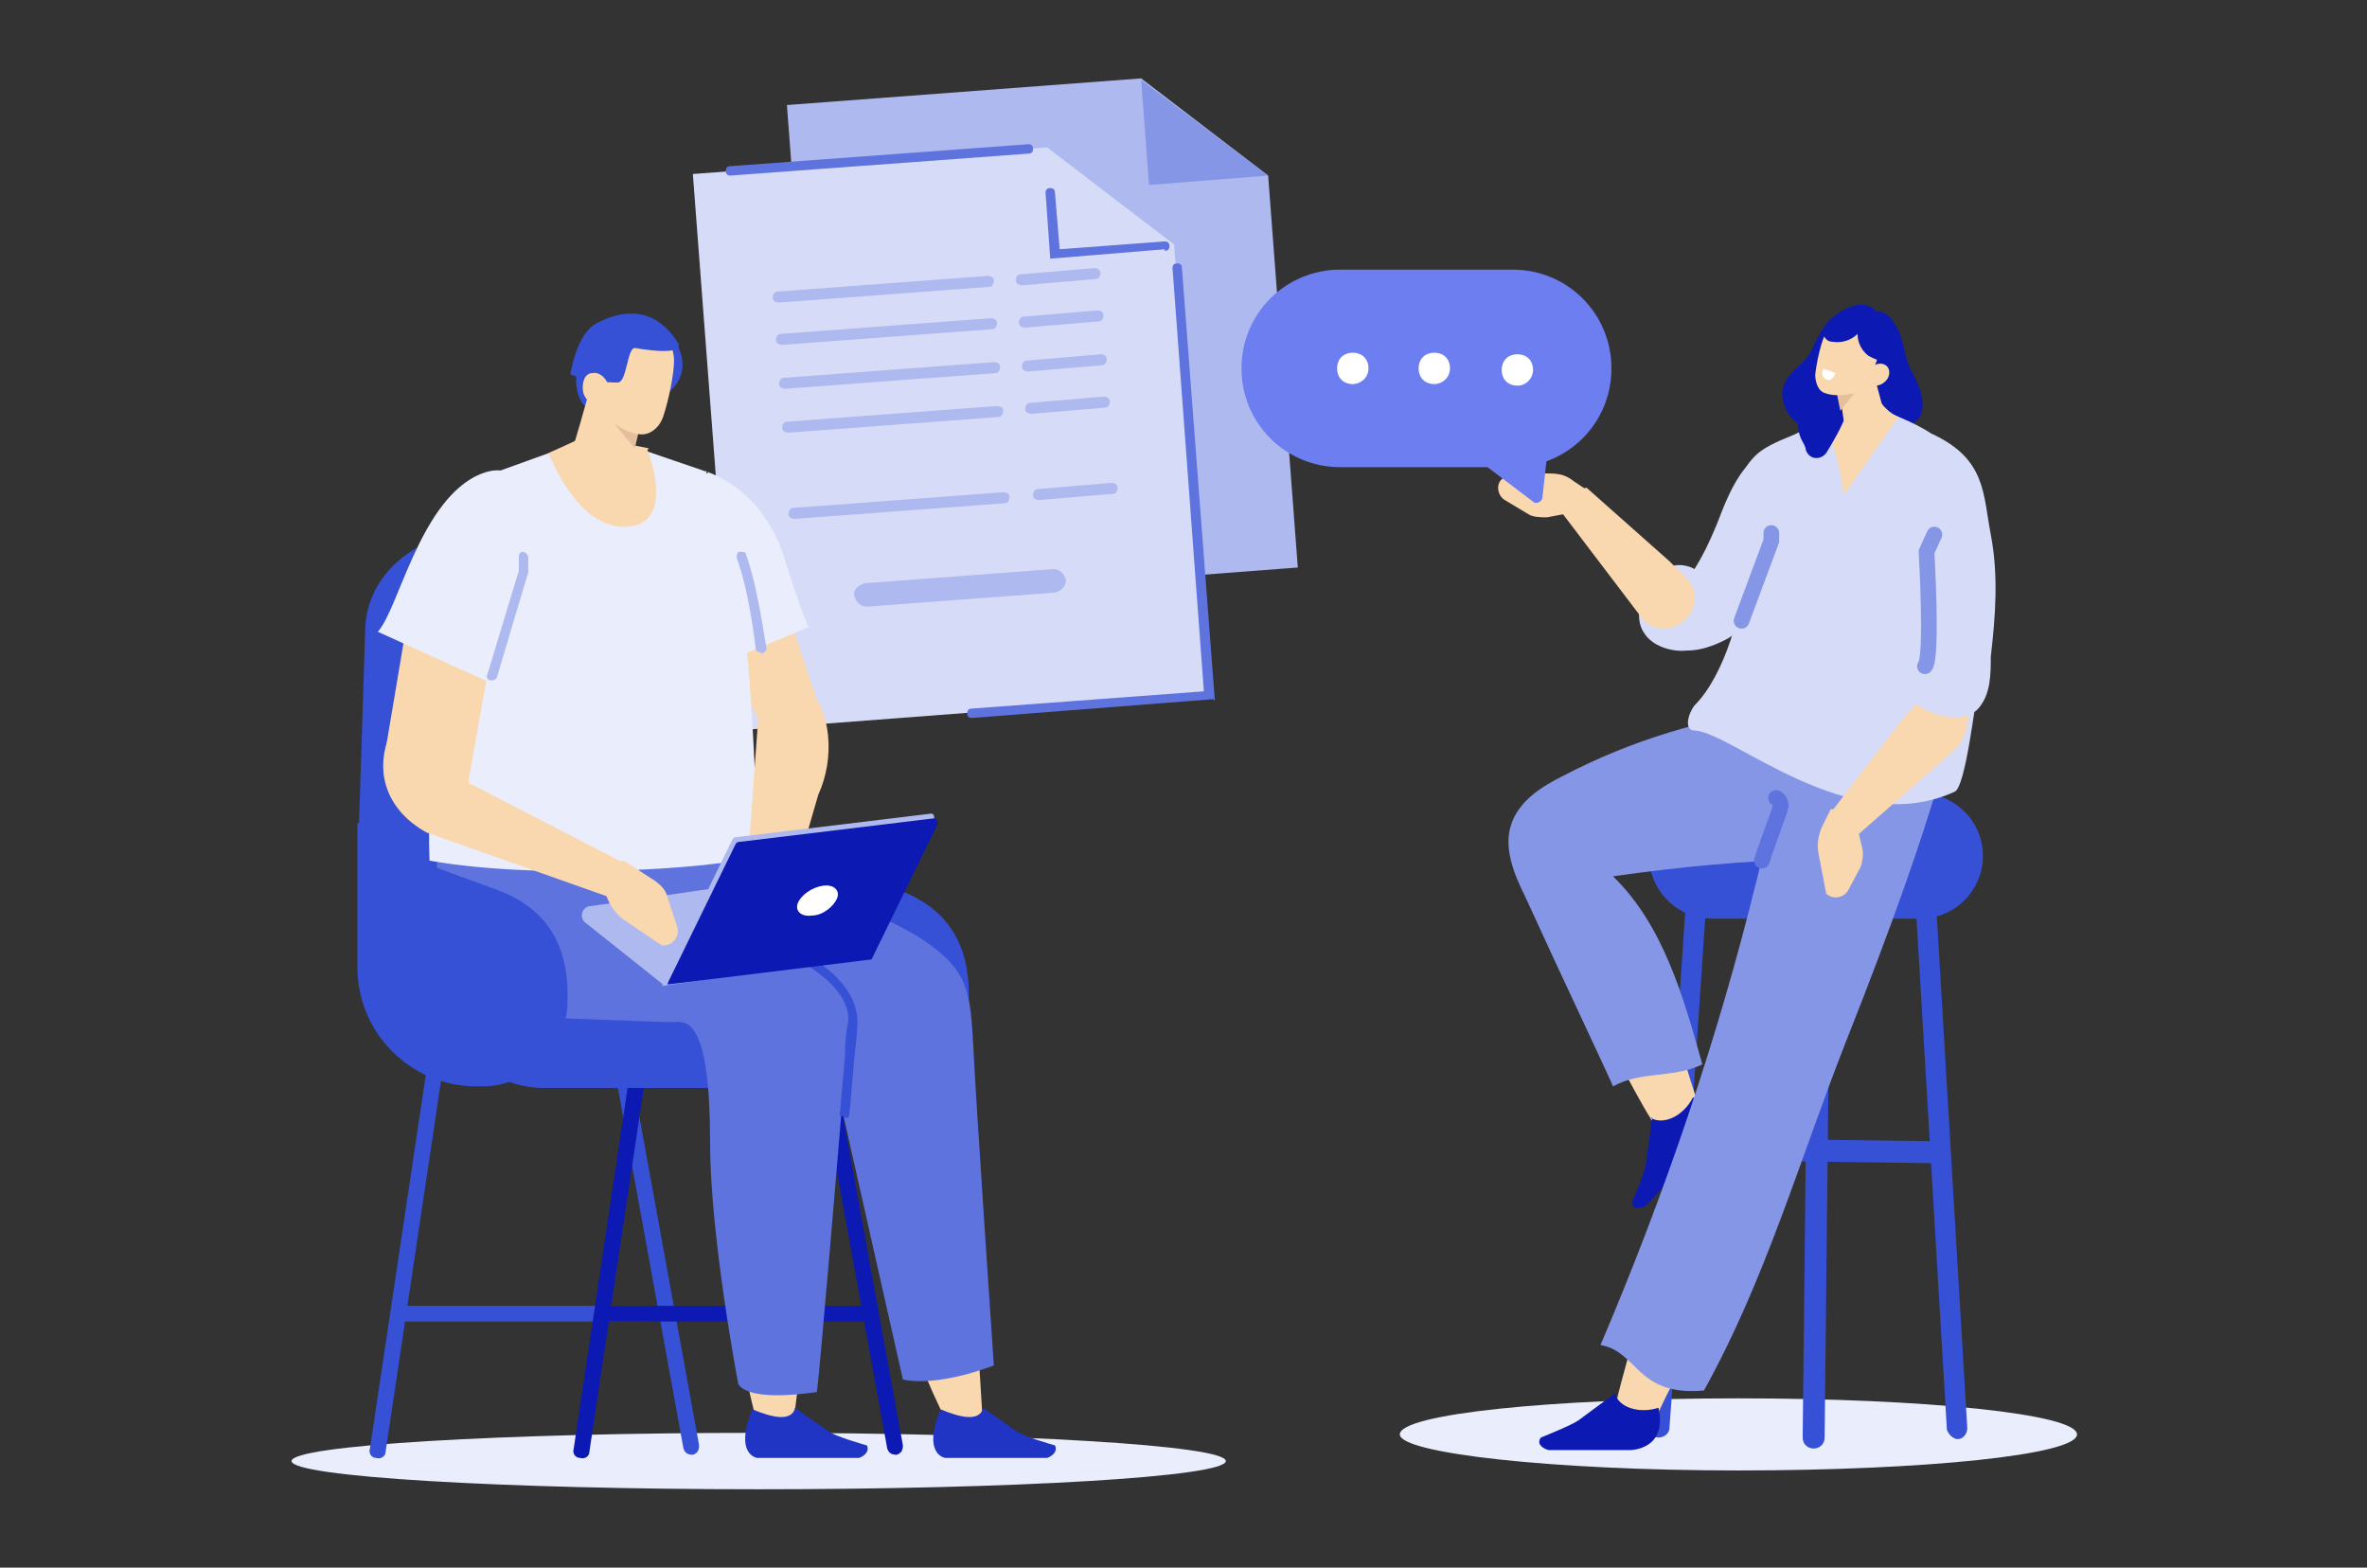 <?xml version="1.0" encoding="UTF-8"?>
<svg id="_レイヤー_1" data-name="レイヤー_1" xmlns="http://www.w3.org/2000/svg" version="1.1" xmlns:xlink="http://www.w3.org/1999/xlink" viewBox="0 0 151 100">
  <rect x="0" y="0" width="151" height="100" fill="#333333" stroke="none"/>
  <!-- Generator: Adobe Illustrator 29.3.1, SVG Export Plug-In . SVG Version: 2.1.0 Build 151)  -->
  <defs>
    <style>
      .st0 {
        fill: #e5be9e;
      }

      .st0, .st1, .st2, .st3, .st4, .st5, .st6, .st7, .st8, .st9, .st10, .st11, .st12 {
        fill-rule: evenodd;
      }

      .st13, .st4 {
        fill: #8696e6;
      }

      .st14, .st1 {
        fill: #fff;
      }

      .st2, .st15 {
        fill: #d6dcf7;
      }

      .st3, .st16 {
        fill: #3650d6;
      }

      .st17, .st9 {
        fill: #eaedfb;
      }

      .st18, .st19, .st20 {
        fill: none;
      }

      .st21, .st11 {
        fill: #5e73de;
      }

      .st19 {
        stroke: #5e73de;
      }

      .st19, .st20 {
        stroke-linecap: round;
        stroke-linejoin: round;
      }

      .st5 {
        fill: #c95836;
      }

      .st22, .st12 {
        fill: #aeb9ef;
      }

      .st6 {
        fill: #6c7ef0;
      }

      .st20 {
        stroke: #8696e6;
      }

      .st7, .st23 {
        fill: #f9d7af;
      }

      .st8 {
        fill: #2135c4;
      }

      .st10 {
        fill: #0c19b3;
      }

      .st24 {
        clip-path: url(#clippath);
      }
    </style>
    <clipPath id="clippath">
      <rect class="st18" x="18.5" y="5" width="114" height="90"/>
    </clipPath>
  </defs>
  <g class="st24">
    <g>
      <path class="st22" d="M82.8,36.2l-30.2,2.3-2.4-31.8,22.6-1.7,8.1,6.2,1.9,25.1Z"/>
      <path class="st13" d="M72.8,5.1l.5,6.7,7.6-.6-8.1-6.1Z"/>
      <path class="st15" d="M77.1,44.3l-30.2,2.3-2.7-35.5,22.6-1.7,8.1,6.2,2.2,28.7Z"/>
      <path class="st21" d="M77.4,44.6l-15.4,1.2c-.2,0-.3-.1-.3-.3,0-.2.1-.3.3-.3l14.8-1.1-2-27c0-.2.1-.3.3-.3.2,0,.3.1.3.3l2.1,27.6h0Z"/>
      <path class="st21" d="M65.6,9.8l-19,1.4c-.2,0-.3-.1-.3-.3,0-.2.1-.3.3-.3l19-1.4c.2,0,.3.1.3.3,0,.2-.1.3-.3.3Z"/>
      <path class="st15" d="M66.8,9.5l.5,6.7,7.6-.6-8.1-6.1Z"/>
      <path class="st21" d="M74.3,15.9l-7.3.6-.3-4.2c0-.2.1-.3.3-.3.2,0,.3.1.3.3l.3,3.6,6.7-.5c.2,0,.3.1.3.3,0,.2-.1.3-.3.3Z"/>
      <path class="st22" d="M64.1,32.1l-13.4,1c-.2,0-.4-.1-.4-.3,0-.2.1-.4.3-.4l13.4-1c.2,0,.4.1.4.3,0,.2-.1.4-.3.4Z"/>
      <path class="st22" d="M71,31.5l-4.7.4c-.2,0-.4-.1-.4-.3,0-.2.1-.4.3-.4l4.7-.4c.2,0,.4.1.4.3,0,.2-.1.4-.3.4Z"/>
      <path class="st22" d="M63.1,18.3l-13.4,1c-.2,0-.4-.1-.4-.3,0-.2.1-.4.3-.4l13.4-1c.2,0,.4.1.4.3s-.1.4-.3.4Z"/>
      <path class="st22" d="M69.9,17.8l-4.7.4c-.2,0-.4-.1-.4-.3,0-.2.1-.4.3-.4l4.7-.4c.2,0,.4.1.4.3,0,.2-.1.4-.3.4Z"/>
      <path class="st22" d="M63.3,21l-13.4,1c-.2,0-.4-.1-.4-.3,0-.2.1-.4.3-.4l13.4-1c.2,0,.4.1.4.3,0,.2-.1.4-.3.4Z"/>
      <path class="st22" d="M70.1,20.5l-4.7.4c-.2,0-.4-.1-.4-.3,0-.2.1-.4.3-.4l4.7-.4c.2,0,.4.1.4.3,0,.2-.1.4-.3.4Z"/>
      <path class="st22" d="M63.5,23.8l-13.4,1c-.2,0-.4-.1-.4-.3,0-.2.1-.4.3-.4l13.4-1c.2,0,.4.1.4.3,0,.2-.1.4-.3.4Z"/>
      <path class="st22" d="M70.3,23.3l-4.7.4c-.2,0-.4-.1-.4-.3,0-.2.1-.4.3-.4l4.7-.4c.2,0,.4.1.4.3,0,.2-.1.4-.3.4Z"/>
      <path class="st22" d="M63.7,26.6l-13.4,1c-.2,0-.4-.1-.4-.3s.1-.4.3-.4l13.4-1c.2,0,.4.1.4.3,0,.2-.1.4-.3.4Z"/>
      <path class="st22" d="M70.5,26l-4.7.4c-.2,0-.4-.1-.4-.3,0-.2.1-.4.3-.4l4.7-.4c.2,0,.4.1.4.3,0,.2-.1.4-.3.4Z"/>
      <path class="st22" d="M67.3,37.8l-12,.9c-.4,0-.7-.3-.8-.7s.3-.7.7-.8l12-.9c.4,0,.7.3.8.7,0,.4-.3.7-.7.8Z"/>
      <path class="st9" d="M89.3,91.5c0,1.2,9.7,2.3,21.6,2.3s21.6-1,21.6-2.3-9.7-2.3-21.6-2.3-21.6,1-21.6,2.3Z"/>
      <path class="st2" d="M106.3,36.2c-.5.3-1.2,1.2-1.4,1.7-.4.8-.5,1.8,0,2.5.5.8,1.7,1.2,2.7,1.1.9,0,1.7-.3,2.5-.7,1.1-.6,1.9-1.6,2.6-2.6,1.9-2.9,3.6-7.3,2.6-10.8-2.9,1.1-3.2,1.4-4,2.5-.8,1-1.3,2.3-1.8,3.6-.5,1.2-.9,2-1.4,2.8,0,0-.8-.5-1.7-.1Z"/>
      <path class="st16" d="M115.7,92.4h0c-.4,0-.7-.3-.7-.7l.4-37.1c0-.4.3-.7.7-.7h0c.4,0,.7.3.7.7l-.4,37.1c0,.4-.3.7-.7.7Z"/>
      <path class="st3" d="M126.5,54.6c0-2.2-1.8-4-4-4h-13.3c-2.2,0-4,1.8-4,4s1.8,4,4,4h13.3c2.2,0,4-1.8,4-4Z"/>
      <path class="st16" d="M105.8,91.7h0c-.4,0-.6-.3-.6-.7l1.1-15,1.3-19.2c0-.4.3-.6.7-.6.4,0,.6.3.6.7l-1.3,19.2-1.1,15c0,.3-.3.6-.7.6h0Z"/>
      <path class="st16" d="M123.5,74.2h0l-15.2-.2c-.4,0-.7-.3-.7-.7,0-.4.3-.7.7-.7h0l15.2.2c.4,0,.7.3.7.7,0,.4-.3.7-.7.7Z"/>
      <path class="st16" d="M124.9,91.8c-.3,0-.6-.3-.7-.6l-2.1-35.3c0-.4.3-.7.6-.7.4,0,.7.3.7.6l2.1,35.3c0,.4-.3.7-.6.7h0Z"/>
      <path class="st23" d="M106.7,64.3c.3,1.8.8,3.6,1.4,5.4.1.4.3.9.3,1.3,0,0,0,0,0,0-.1.9-1,1.6-1.9,1.5-.2,0-.5,0-.7-.4-1.3-1.8-2.5-4.7-3.9-6.5,1.4-.8,3-1.2,4.7-1.4Z"/>
      <path class="st23" d="M108,86.1c-.9,1.3-1.6,2.7-2.3,4.2-.2.3-.3.7-.6,1,0,0,0,0,0,0-.6.5-1.5.4-2-.2-.1-.2-.2-.3-.2-.6.3-1.9,1.2-4.4,1.5-6.3,1.3.4,2.5,1.1,3.7,2Z"/>
      <path class="st10" d="M105.4,71.3l-.4,2.9c0,.5-.9,2.5-.9,2.5.1.5.6.4.9.2l3.6-3.8s1.7-1.7-.6-3.1c-.6,1.2-1.9,1.8-2.7,1.3h0Z"/>
      <path class="st10" d="M119.6,19.9c.5-.2,1,.3,1.3.8.6.9.5,1.9,1,2.9.5.9,1.1,2.2.5,3.1-1.5,1.5-2.8.4-3.9.1-.8-.1-.9.3-1.7.5-1.3.4-2.9-.3-3.1-2-.1-1.2,1-1.8,1.5-2.4.5-.6.5-1,.9-1.6.7-1.5,2.9-2.5,3.6-1.4h0Z"/>
      <path class="st4" d="M117.7,66.6c-2.9,7.4-5.1,15.1-9,22.1-4.3.4-4.2-2.5-6.6-2.9,4.1-9.6,7.5-19.6,10-29.8.7-2.8,1.3-5.5,2.1-8.3.4-1.4,1-3,2.3-3.7,1.1-.6,2.6-.4,3.7.2,1.1.6,3.2.9,4.4,1.7,0,.2-.5,4.6-6.9,20.7h0Z"/>
      <path class="st4" d="M113.7,45.2c-4.9.6-9.6,2-14,4.3-1.4.7-2.8,1.6-3.3,3.1-.5,1.5.2,3.2.9,4.6,2,4.4,5.6,12,5.6,12.1,1.8-1,3.8-.5,5.7-1.4-1.2-4.3-2.5-8.9-5.7-12,4.2-.6,8.4-1,12.6-1.1.9-3.4,1.5-7,1.8-10.5-1.4.4-2.9.9-4.3,1.4,0,0,.2-.1.7-.4Z"/>
      <path class="st2" d="M119.7,26c1.4.6,2.9,1.1,4.1,2.1,1.2.9,2.2,2.3,2.3,3.8,0,.8-.1,1.7-.3,2.5-.8,3.7,1.2,5.8.4,9.5-.2.8-.8,6.3-1.5,6.6-6.7,3.1-14.2-3.8-16.6-3.9-.7,0-.4-1.1,0-1.6,2-2,3.1-6.4,3.1-8.1,0-2.2.7-1.6.7-3.8,0-1,0-1.9.3-2.8.5-1.4,1.8-2.4,3.1-3,1.4-.6,2.9-.8,4.4-1.1,0,0-.1,0-.1-.2h0Z"/>
      <path class="st7" d="M105.4,39.9c-.2,0-.4-.2-.6-.4l-5.7-7.5,2.1-.9,5.3,4.7,1,1c1.6,1.5-.2,4-2.2,3.1h0Z"/>
      <path class="st10" d="M103,88.9l-2.3,1.7c-.4.3-2.4,1.1-2.4,1.1-.3.4.1.7.5.8h5.2c0,0,2.4,0,1.8-2.7-1.2.4-2.6,0-2.8-1h0Z"/>
      <path class="st7" d="M121.1,26.6c-1.3,1.9-3.5,5-3.5,5,0,0-.1-2.1-1.2-4.6,1.3-.6,2-1.6,3.2-2,0,0,.4,1.1,1.5,1.6h0Z"/>
      <path class="st23" d="M100.8,32.6l-2.1.4c-.4,0-.9,0-1.2-.2l-1.5-.9c-.5-.3-.6-1.1-.1-1.4l2.7-.3c.6,0,1.2,0,1.8.5l.9.6-.5,1.4h0Z"/>
      <path class="st7" d="M123.9,42.8c.7.6,1.2,1.3,1.5,2.1.4,1.1,0,2.3-.9,3.1l-6.6,5.8-1-2.1,4.3-5.6,2.8-3.3Z"/>
      <path class="st2" d="M123.3,27.7c3.4,1.6,3.2,3.8,3.7,6.4.5,2.6.3,5.2,0,7.8,0,1.1,0,2.4-.8,3.3-.9,1-3.2.5-4.2-.5-.8-.8-.5-1.6-.5-2.7-.2-4.8-.3-9.7,1.7-14.3h0Z"/>
      <path class="st23" d="M118.3,52l.5,2.1c.1.4,0,.9-.1,1.2l-.8,1.5c-.3.5-1,.6-1.4.2l-.5-2.6c-.1-.6,0-1.2.3-1.8l.5-1,1.4.3h0Z"/>
      <path class="st20" d="M122.8,42.5c.5-.5.1-7.3.1-7.3l.5-1.1"/>
      <path class="st19" d="M112.4,54.9c.3-1,1.2-3.3,1.2-3.5s-.1-.4-.3-.5"/>
      <path class="st20" d="M111.1,39.6l1.9-5.1v-.5"/>
      <path class="st10" d="M117.8,26.4c-.3.8-.8,1.7-1.3,2.5-.4.5-1.1.4-1.3-.2,0-.2-.2-.5-.3-.7-.3-.7-.3-1.5,0-2.1.9-2.1,2.9.5,2.9.5h0Z"/>
      <path class="st7" d="M117.2,24.2s.3,1.7.5,3.2c0,.4.3.7.7.8.4.1.8,0,1.1-.2,0,0,.2-.2.3-.2.4-.3.6-.9.4-1.4-.3-1.3-1-3.7-1-3.7l-2,1.5Z"/>
      <path class="st0" d="M117.2,25.2l.2,1,.9-1.1h-1.1Z"/>
      <path class="st7" d="M120,22.3c.2-.5-.1-1-.6-1.2-.5-.2-1.2-.4-1.7-.5-.5-.2-.9.1-1.2.6-.3.5-.6,1.8-.7,2.7,0,.5.2,1.1.7,1.2.5.2,2.2.2,2.7-.7.3-.7.5-1.4.8-2.1h0Z"/>
      <path class="st10" d="M120.7,22.9c-.6.3-1.1,0-1.5-.2-.4-.3-.7-.8-.7-1.4-.4.4-1,.6-1.6.5-.3,0-.5-.2-.6-.5,0-.3.3-.6.6-.8.6-.3,1.3-.5,1.9-.4.7,0,1.3.4,1.7.9.4.5.5,1.3.2,1.9,0,0,0,0,0,0h0Z"/>
      <path class="st7" d="M120.3,24.3c-.3.3-.7.4-1,.2-.3-.2-.3-.7,0-1,.3-.3.7-.4,1-.2.3.2.3.7,0,1Z"/>
      <path class="st1" d="M116.3,23.5l.8.3s-.2.6-.6.4c-.4-.2-.2-.6-.2-.6Z"/>
      <path class="st17" d="M78.2,93.2c0,1-13.4,1.8-29.8,1.8s-29.8-.8-29.8-1.8,13.4-1.8,29.8-1.8,29.8.8,29.8,1.8Z"/>
      <path class="st3" d="M36.8,23.6s-.4,2.1,1.1,2.7c1.5.6,3-3.9,3-3.9l-4.1,1.2Z"/>
      <path class="st3" d="M48.5,52.5c2.1,2.1,5.5,3,8.9,4.3,3.7,1.4,4.5,4.3,4.4,7.1,0,3-2.6,5.5-5.6,5.4h-.2c-4.2,0-7.6-3.4-7.6-7.6v-9.2Z"/>
      <path class="st3" d="M44.2,92.8c-.3,0-.5-.1-.6-.4l-6.6-36.3c0-.3.1-.5.4-.6.3,0,.5.1.6.4l6.6,36.3c0,.3-.1.5-.4.6Z"/>
      <path class="st3" d="M24,93c-.3,0-.5-.3-.4-.6l5.5-36.8c0-.3.3-.5.6-.4.3,0,.5.3.4.6l-5.5,36.8c0,.3-.3.5-.6.4Z"/>
      <path class="st3" d="M41.3,84.3h-15.4c-.3,0-.5-.2-.5-.5,0-.3.2-.5.5-.5h15.4c.3,0,.5.2.5.5,0,.3-.2.5-.5.5Z"/>
      <path class="st10" d="M57.2,92.8c-.3,0-.5-.1-.6-.4l-6.6-36.3c0-.3,0-.3.4-.4,0,0,.6-.1.6.2l6.6,36.3c0,.3-.1.5-.4.6h0Z"/>
      <path class="st10" d="M37,93c-.3,0-.5-.3-.4-.6l5.5-36.8c0-.3.3-.5.6-.4.3,0,.5.3.4.6l-5.5,36.8c0,.3-.3.5-.6.4Z"/>
      <path class="st10" d="M55.1,84.3h-16.5c-.3,0-.5-.2-.5-.5,0-.3.3-.5.6-.5h16.5c.3,0,.5.2.5.5,0,.3-.3.5-.6.5Z"/>
      <path class="st3" d="M56.6,69.3c3,0,4.8-2.4,4.8-5.1,0-2.6-.8-5.3-4.6-6.6-5.2-1.8-10.4-2.7-11.4-7.9-.5-2.5-.6-6.3-.6-9.5,0-3.4-3.1-6.2-7-6.2h-7.5c-3.8,0-6.9,2.7-7,6.1l-.4,12.5c-.2,6,5,16.7,11.7,16.8h22s0,0,0,0Z"/>
      <path class="st7" d="M47.2,58.2c-.6.4-.5,1.2.3,2.1,1.4,1.5,6.7,3.8,6.3,8.7-.3,3.6,3.6,15.5,6.2,20.9.4.8-.5-.5.9.8l.3,1.4c1-.5,1.4-.5,1.5-1.3l-1.5-24.4c0-.7-1.9-2.2-2.5-3.1-1.3-1.7.4-2.6-1.8-3.3l-4.9-1.4s0,1.9-.6,2.3l-4.3-2.8h0Z"/>
      <path class="st8" d="M62.7,89.8l2,1.4c.4.4,2.6,1,2.6,1,.2.4-.2.7-.5.8h-6.5c0,0-1.5-.2-.3-3.1,1.2.5,2.4.8,2.7,0Z"/>
      <path class="st7" d="M42.1,58.1c-.6.4-.6,1.2,0,2.1,1,1.5,5.4,3.8,4.2,8.8-.9,3.6.4,15.6,1.8,21,.2.8-.2-.5.9.8v1.4c1-.5,1.5-.5,1.6-1.3l3-24.5c.1-.7-1.3-2.2-1.8-3.1-.9-1.7.8-2.6-1.1-3.3l-4.2-1.4s-.3,1.9-1,2.3l-3.4-2.8h0Z"/>
      <path class="st8" d="M50.7,89.8l2,1.4c.4.4,2.6,1,2.6,1,.2.4-.2.7-.5.8h-6.5c0,0-1.5-.2-.3-3.1,1.2.5,2.4.8,2.7,0Z"/>
      <path class="st5" d="M45.5,64.6c-1.1,0-14.4.4-15.9,0-1.5-.4-1.3-11.5-1.3-11.5l13.4,1.7s15.7,5.8,16,6.5c.3.7-12.2,3.3-12.2,3.3h0Z"/>
      <path class="st11" d="M44.2,53.6s11.6,4.3,14.6,6.3c3,2,3.1,3.3,3.3,7,.1,2.5,1.3,20.2,1.3,20.2,0,0-3.5,1.4-5.8.9l-3.9-17.3s-1.5,18.1-1.6,18.1c-.1,0-4.2.7-5-.5,0,0-1.8-9.4-1.8-15.4,0-7.7-1.4-7.8-2.3-7.7-.9,0-8.6-.3-8.6-.3,0,0-6.2-1.7-6.5-6.1-.2-4.4.2-5.6.2-5.6l16.1.3h0Z"/>
      <path class="st7" d="M52.2,44.9l-3.5-10.5c-1-2.7-4.2-5.3-6.2-3.8-.8.6-1,1.9-.5,2.9l6.4,12.4,3.8-1h0Z"/>
      <path class="st9" d="M45.1,30.1l-3.8-1.3-3.3-.4h-1.6c0,0-6.1,2.2-6.1,2.2-2,1-3,3.4-2.2,5.5l1.5,6.9c-1.6,5.2-2.4,6.5-2.2,11.9,7.9,1.4,20.4.3,21-.4-.5-10.8-.7-19.1-3.4-24.5h0Z"/>
      <path class="st23" d="M41.3,28.7s1.9,4.7-1.3,4.9c-3.2.2-5-4.7-5-4.7l2.4-1.1,4,.8h0Z"/>
      <path class="st7" d="M29.8,50.3l2.2-12.4c.6-2.6-1.1-4.6-3.5-4.1-1,.2-1.8,1.1-1.9,2.1l-2,11.9,5.2,2.6h0Z"/>
      <path class="st9" d="M33.8,34.7l-2.2,9-7.5-3.4c1.3-1.4,2.6-8,6.2-9.9,4-2,3.4,4.2,3.4,4.2h0Z"/>
      <path class="st9" d="M45.1,30.1s3.5,1,4.9,5.4c1.4,4.4,1.6,4.5,1.6,4.5l-4.8,2-3.7-9.2,2.1-2.7h0Z"/>
      <path class="st22" d="M48.5,41.6c-.2,0-.3-.1-.3-.3,0,0-.4-3.6-1.2-5.7,0-.2,0-.4.2-.4.2,0,.4,0,.4.2.8,2.2,1.2,5.7,1.3,5.9,0,.2-.1.3-.3.4h0Z"/>
      <path class="st22" d="M31.3,43.4s0,0,0,0c-.2,0-.3-.2-.2-.4l2-6.6v-.8c0-.2,0-.3.2-.4.2,0,.3.1.4.3v.9c0,0,0,0,0,.1l-2,6.7c0,.1-.2.2-.3.2h0Z"/>
      <path class="st3" d="M22.9,52.5c2.1,2.1,5.5,3,8.9,4.3,3.7,1.4,4.5,4.3,4.4,7.1,0,3-2.6,5.5-5.6,5.4h-.2c-4.2,0-7.6-3.4-7.6-7.6v-9.2Z"/>
      <path class="st16" d="M53.8,71.2c0,0-.1,0-.2,0,0,0-.1-.2,0-.3,0-.3.2-2.2.3-3.5,0-.9.1-1.8.2-2.2.2-1.4-1.4-4.2-8.2-5.6-.2,0-.3-.2-.2-.3,0-.2.2-.3.3-.2,8.9,1.8,8.7,5.7,8.7,6.2,0,.4-.1,1.3-.2,2.2-.3,3.5-.3,3.7-.4,3.8,0,0-.1,0-.2,0Z"/>
      <path class="st7" d="M40.9,25.6s-.3,2.2-.6,3.9c0,.5-.4.9-1,1.1-.5.2-1.1,0-1.6-.2-.1,0-.3-.2-.4-.3-.6-.4-.9-1.1-.7-1.7.5-1.6,1.3-4.6,1.3-4.6l3,1.8h0Z"/>
      <path class="st0" d="M40.8,27.3l-.3,1.3-1.5-1.8,1.8.6Z"/>
      <path class="st3" d="M42.4,25.2s2-1.1.7-3.4c-1.3-2.3-2.9,1.6-2.8,1.6,0,0,2.1,1.7,2.1,1.7h0Z"/>
      <path class="st7" d="M38.3,22.4c0-.7.7-1.2,1.4-1.1.7,0,1.6.2,2.3.3.7,0,1,.7,1,1.4,0,.8-.3,2.4-.7,3.6-.2.6-.8,1.2-1.5,1.1-.7,0-2.8-1.1-2.8-2.4,0-1,.1-1.9.3-2.9Z"/>
      <path class="st3" d="M36.4,23.8s.4-2.6,1.7-3.2c1.7-.9,3.7-1,5.1,1.2,0,0,.9,1-2.7.4-.5,0-.5,2.2-1.1,2.2-.8,0-1.8-.1-3-.5h0Z"/>
      <path class="st7" d="M37.2,25c.1.5.6.9,1,.8.5,0,.7-.6.6-1.2-.1-.5-.6-.9-1-.8-.5,0-.7.6-.6,1.2Z"/>
      <path class="st7" d="M24.7,47.3c-.7,2.1,0,4.4,2.5,5.8l13,4.6-.5-2.7-9.3-4.8-5.7-2.8h0Z"/>
      <path class="st22" d="M42.2,62.9l11-1.6c2.3-.3,2.9-3.4.8-4.6l-1.8-1-14.5,2.1c-.6,0-.8.8-.3,1.1l4.9,3.9h0Z"/>
      <path class="st7" d="M51.5,43.8c1.5,1.5,1.8,4.5.7,6.9l-1.8,6.2-2.7-1.8.7-9.7,3.2-1.7h0Z"/>
      <path class="st23" d="M39.8,54.9l2,1.3c.4.3.7.6.8,1.1l.6,1.8c.2.6-.3,1.3-1,1.2l-2.5-1.7c-.5-.4-.9-1-1.1-1.7l-.3-1.2,1.4-.8h0Z"/>
      <path class="st12" d="M42.4,62.5l13-1.6,4.2-8.6c0-.2,0-.4-.2-.4l-12.4,1.5c-.1,0-.2,0-.3.2l-4.3,8.8h0Z"/>
      <path class="st10" d="M42.6,62.8l13-1.6,4.2-8.6c0-.2,0-.4-.2-.4l-12.4,1.5c-.1,0-.2,0-.3.2l-4.3,8.8h0Z"/>
      <path class="st1" d="M50.9,57.6c-.2.5.2.9.9.8.7,0,1.4-.6,1.6-1.1.2-.5-.2-.9-.9-.8s-1.4.6-1.6,1.1Z"/>
      <path class="st6" d="M94.5,29.5l3.3,2.5c.2.2.6,0,.6-.3l.3-2.7-4.2.4h0Z"/>
      <path class="st6" d="M96.5,29.8h-11c-3.5,0-6.3-2.8-6.3-6.3s2.8-6.3,6.3-6.3h11c3.5,0,6.3,2.8,6.3,6.3s-2.8,6.3-6.3,6.3Z"/>
      <path class="st14" d="M91.5,24.5c.5,0,1-.4,1-1s-.4-1-1-1-1,.4-1,1,.4,1,1,1Z"/>
      <path class="st14" d="M86.3,24.5c.5,0,1-.4,1-1s-.4-1-1-1-1,.4-1,1,.4,1,1,1Z"/>
      <path class="st1" d="M97.8,23.6c0,.5-.4,1-1,1s-1-.4-1-1,.4-1,1-1,1,.4,1,1Z"/>
    </g>
  </g>
</svg>